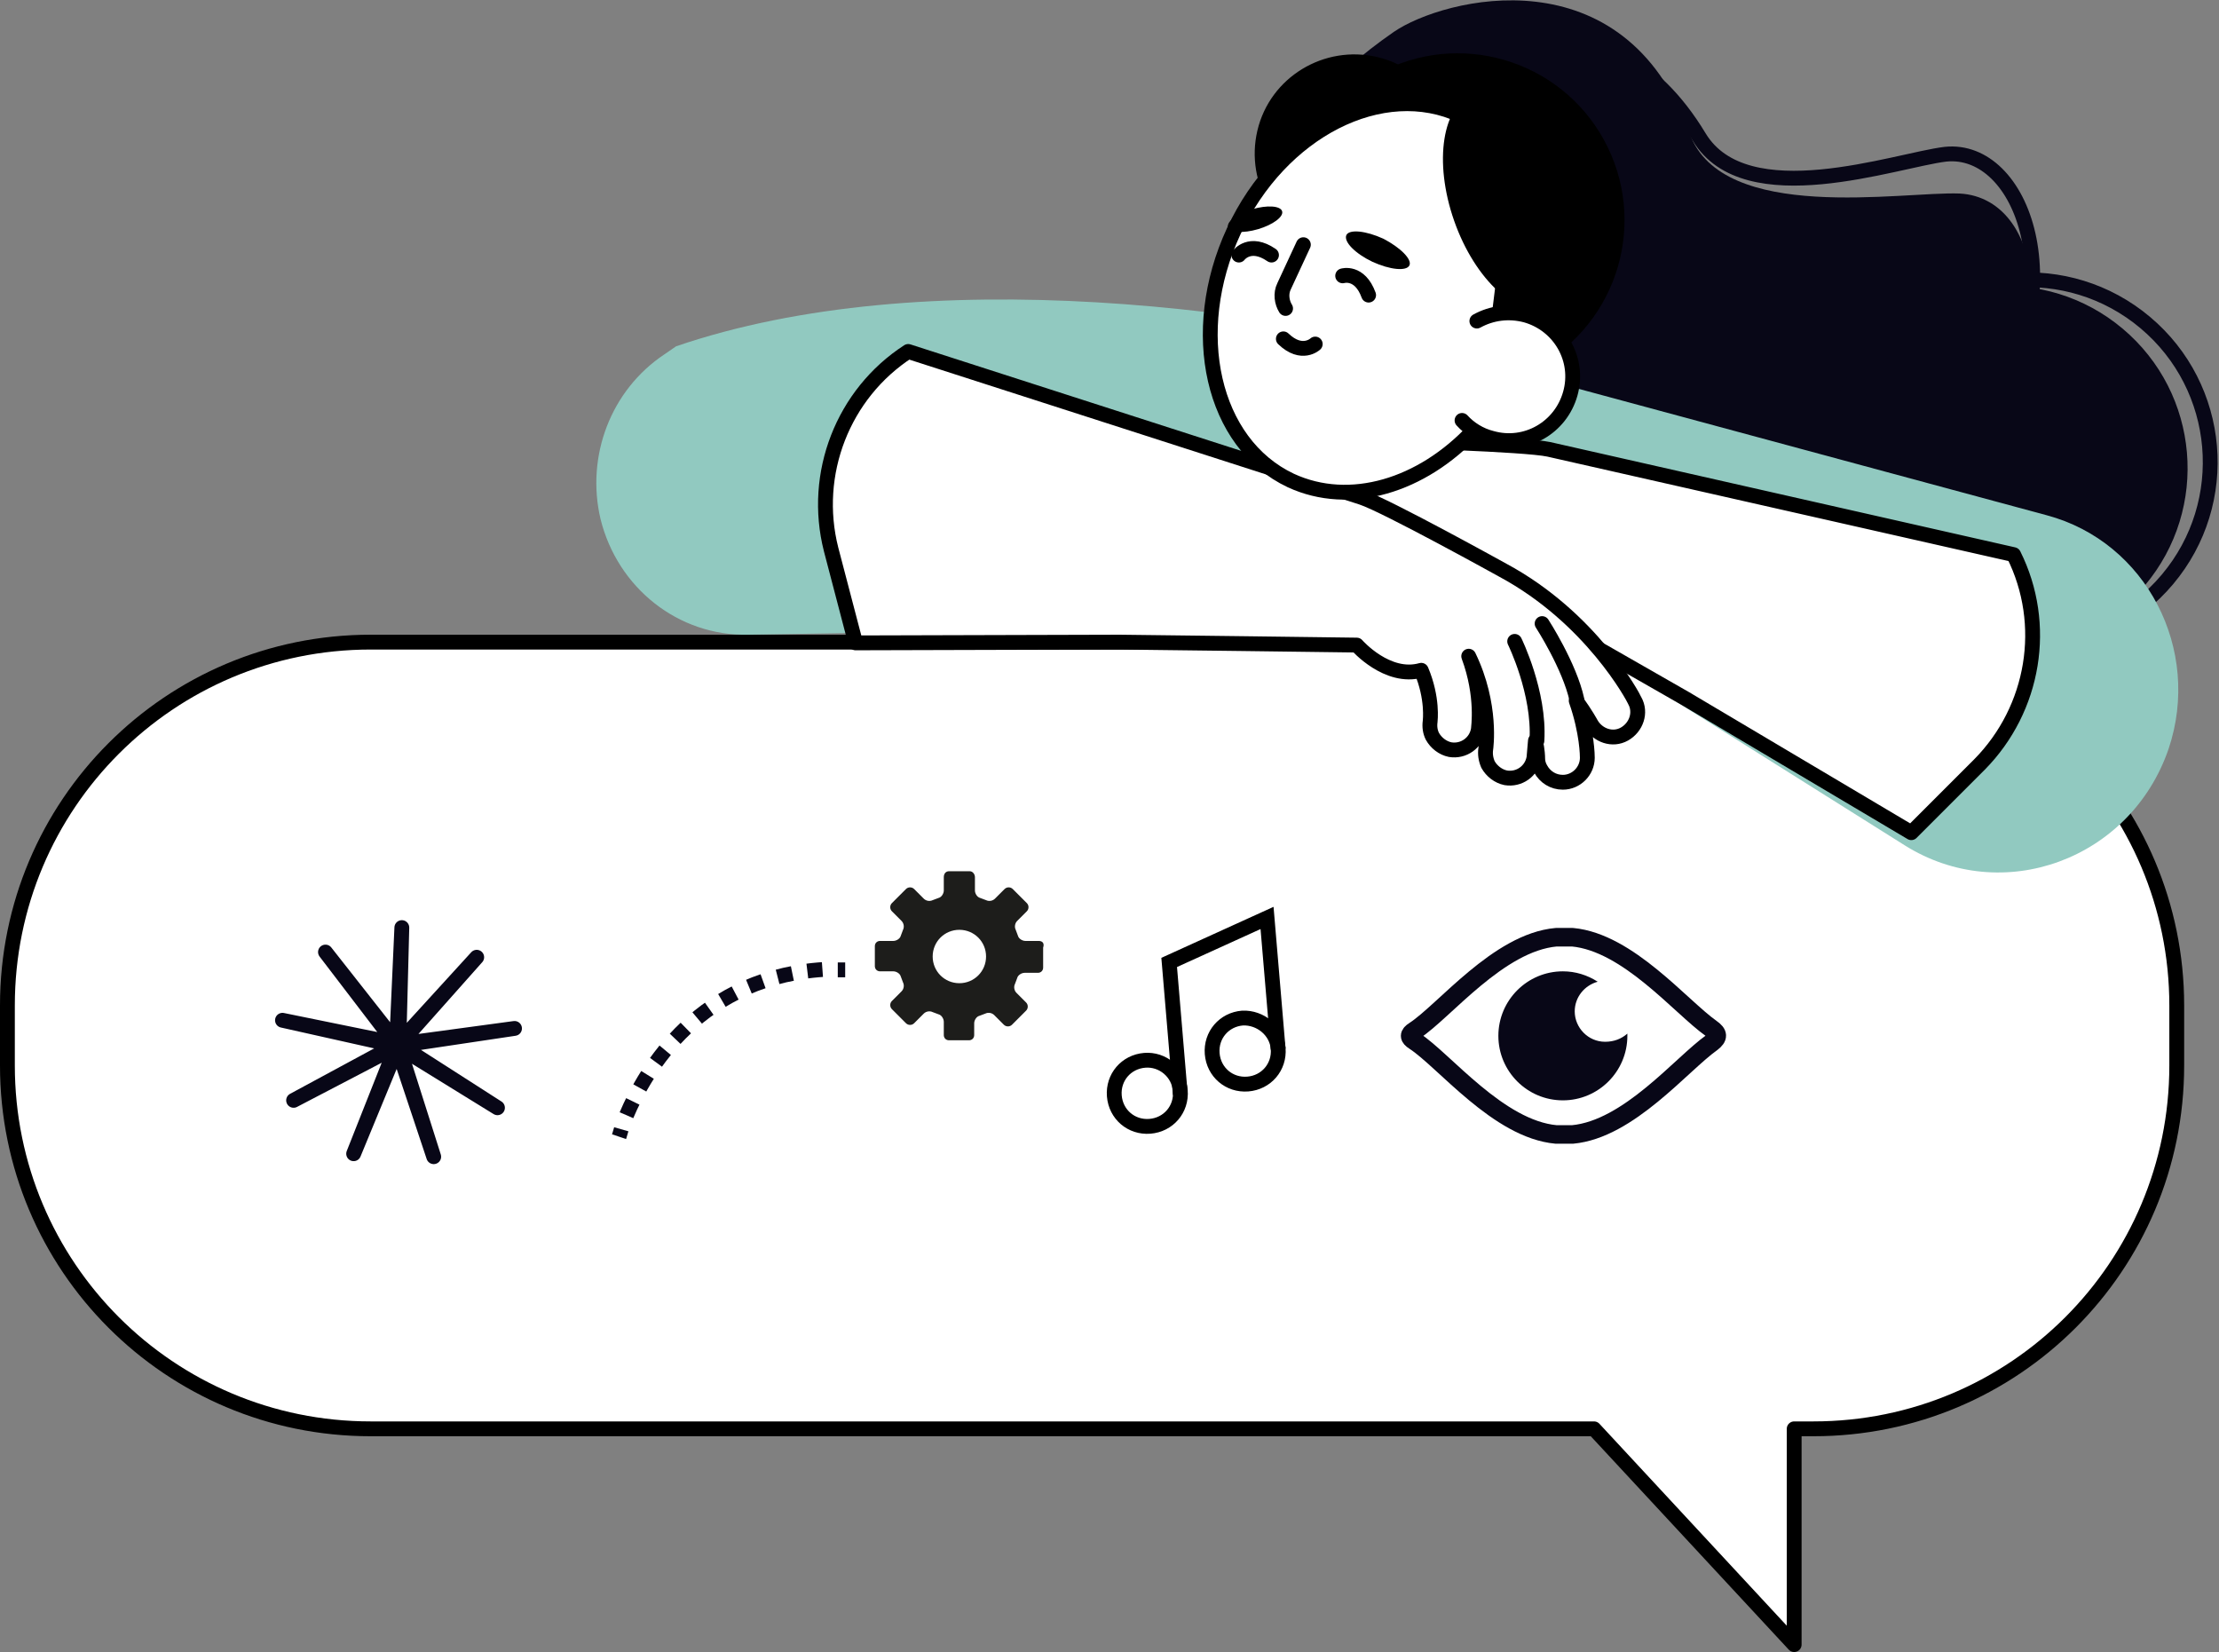 <?xml version="1.0" encoding="utf-8"?>
<!-- Generator: Adobe Illustrator 25.0.0, SVG Export Plug-In . SVG Version: 6.00 Build 0)  -->
<svg version="1.1" xmlns="http://www.w3.org/2000/svg" xmlns:xlink="http://www.w3.org/1999/xlink" x="0px" y="0px"
	 viewBox="0 0 299.3 222.8" style="enable-background:new 0 0 299.3 222.8;" xml:space="preserve">
<rect x="0" y="0" width="299.3" height="222.8" fill="#808080" stroke="none"/>
<style type="text/css">
	.st0{display:none;}
	.st1{display:inline;}
	.st2{fill:#F6F3E4;}
	.st3{fill:#080717;}
	.st4{fill:#FCCC42;}
	.st5{fill:none;stroke:#282D33;stroke-width:2;}
	.st6{fill:#FFFFFF;stroke:#080717;stroke-width:2;stroke-linecap:round;stroke-linejoin:round;stroke-miterlimit:10;}
	.st7{fill:none;stroke:#080717;stroke-width:2;stroke-linecap:round;stroke-linejoin:round;stroke-miterlimit:10;}
	.st8{fill:none;stroke:#1D1D1B;stroke-width:2;}
	.st9{fill:none;stroke:#FFFFFF;stroke-width:2;}
	.st10{fill:none;stroke:#080717;stroke-width:2;}
	.st11{fill:none;stroke:#000000;stroke-width:2;}
	.st12{fill:#91C9C0;}
	.st13{fill:#080717;stroke:#080717;stroke-width:2;stroke-linecap:round;stroke-linejoin:round;stroke-miterlimit:10;}
	.st14{fill:#91C9C0;stroke:#080717;stroke-width:2;stroke-linecap:round;stroke-linejoin:round;stroke-miterlimit:10;}
	.st15{fill:#FFD256;}
	.st16{fill:none;stroke:#1D1D1B;stroke-width:2;stroke-miterlimit:10;}
	.st17{fill:none;stroke:#FFFFFF;stroke-width:2;stroke-miterlimit:10;}
	.st18{fill:#FFFFFF;}
	.st19{fill:#1D1D1B;}
	.st20{fill:none;stroke:#080717;stroke-width:5;}
	.st21{fill:#080717;stroke:#080717;stroke-width:2;}
	.st22{fill:#080717;stroke:#080717;stroke-width:5;}
	.st23{fill:#FFCD00;}
	.st24{fill:#F3C02A;}
	.st25{fill:#FFFFFF;stroke:#1D1D1B;stroke-width:2;stroke-miterlimit:10;}
	.st26{fill:#FFFFFF;stroke:#000000;stroke-width:2;stroke-linecap:round;stroke-linejoin:round;stroke-miterlimit:10;}
	.st27{fill:none;stroke:#000000;stroke-width:2;stroke-linecap:round;stroke-linejoin:round;stroke-miterlimit:10;}
	.st28{fill:none;stroke:#FF9700;stroke-width:2;stroke-linecap:round;stroke-linejoin:round;stroke-miterlimit:10;}
	.st29{fill:#FFFFFF;stroke:#080717;stroke-width:1.896;stroke-linecap:round;stroke-linejoin:round;stroke-miterlimit:10;}
	.st30{fill:none;stroke:#080717;stroke-width:1.896;stroke-linecap:round;stroke-linejoin:round;stroke-miterlimit:10;}
	.st31{fill:none;stroke:#282D33;stroke-width:2;stroke-miterlimit:10;stroke-dasharray:2,2;}
	.st32{fill:none;stroke:#080717;stroke-width:2;stroke-miterlimit:10;}
	.st33{fill:none;stroke:#080717;stroke-width:2;stroke-miterlimit:10;stroke-dasharray:2.046,2.046;}
	.st34{fill:none;stroke:#1D1D1B;stroke-width:1.957;stroke-miterlimit:10;}
	.st35{fill:none;stroke:#FFFFFF;stroke-width:2;stroke-linecap:round;stroke-linejoin:round;stroke-miterlimit:10;}
	.st36{fill:none;stroke:#000000;stroke-width:2.059;}
	.st37{fill:none;stroke:#080717;stroke-width:2.377;stroke-linecap:round;stroke-linejoin:round;stroke-miterlimit:10;}
	.st38{fill:#FFFFFF;stroke:#000000;stroke-width:2;}
	.st39{fill:none;stroke:#91C9C0;stroke-width:2;stroke-linecap:round;stroke-linejoin:round;stroke-miterlimit:10;}
	.st40{fill:none;stroke:#F3C02A;stroke-width:2;stroke-miterlimit:10;}
	.st41{stroke:#000000;stroke-width:2;}
	.st42{fill:none;stroke:#080717;stroke-width:1.466;}
	.st43{fill:none;stroke:#282D33;stroke-width:2;stroke-miterlimit:10;}
	.st44{fill:#FFFFFF;stroke:#1F4142;stroke-width:2;stroke-linecap:round;stroke-linejoin:round;stroke-miterlimit:10;}
	.st45{fill:none;stroke:#282D33;stroke-width:2.014;}
	.st46{fill:none;stroke:#080717;stroke-width:1.796;stroke-linecap:round;stroke-linejoin:round;stroke-miterlimit:10;}
	.st47{fill:#FFFFFF;stroke:#080717;stroke-width:1.796;stroke-linecap:round;stroke-linejoin:round;stroke-miterlimit:10;}
	.st48{fill:#FFFFFF;stroke:#282D33;stroke-width:2;}
	.st49{fill:#FFFFFF;stroke:#080717;stroke-width:1.946;stroke-linecap:round;stroke-linejoin:round;stroke-miterlimit:10;}
	.st50{fill:#FFFFFF;stroke:#000000;stroke-width:1.796;stroke-linecap:round;stroke-linejoin:round;stroke-miterlimit:10;}
	.st51{fill:none;stroke:#000000;stroke-width:1.796;stroke-linecap:round;stroke-linejoin:round;stroke-miterlimit:10;}
	.st52{fill:none;stroke:#FCCC42;stroke-width:2;stroke-linecap:round;stroke-linejoin:round;stroke-miterlimit:10;}
	.st53{fill:none;stroke:#080717;stroke-width:2;stroke-miterlimit:10;stroke-dasharray:2.017,2.017;}
	.st54{fill:none;stroke:#080717;stroke-width:2;stroke-miterlimit:10;stroke-dasharray:1.975,1.975;}
	.st55{fill:none;stroke:#000000;stroke-width:2;stroke-miterlimit:10;}
	.st56{fill:none;stroke:#080717;stroke-width:1.436;stroke-linecap:round;stroke-linejoin:round;stroke-miterlimit:10;}
	.st57{fill:#FFFFFF;stroke:#080717;stroke-width:1.436;stroke-linecap:round;stroke-linejoin:round;stroke-miterlimit:10;}
	.st58{fill:none;stroke:#080717;stroke-width:2;stroke-miterlimit:10;stroke-dasharray:1.968,1.968;}
	.st59{fill:#282D33;}
	.st60{fill:none;stroke:#FFFFFF;stroke-width:2;stroke-linejoin:round;stroke-miterlimit:10;}
	.st61{fill:none;stroke:#000000;stroke-width:3.341;}
	.st62{fill:none;stroke:#080717;stroke-width:1.814;stroke-linecap:round;stroke-linejoin:round;stroke-miterlimit:10;}
	.st63{fill:none;stroke:#080717;stroke-width:2;stroke-linejoin:round;stroke-miterlimit:10;}
	.st64{fill:#FFFFFF;stroke:#080717;stroke-width:2;stroke-linejoin:round;stroke-miterlimit:10;}
	.st65{fill:#FFCD00;stroke:#000000;stroke-width:4;stroke-miterlimit:10;}
	.st66{fill:#FFFFFF;stroke:#080717;stroke-width:5;stroke-linecap:round;stroke-linejoin:round;stroke-miterlimit:10;}
	.st67{fill:none;}
	.st68{fill:none;stroke:#080717;stroke-width:2;stroke-miterlimit:10;stroke-dasharray:1.754;}
	.st69{fill:none;stroke:#FFB000;stroke-width:2;stroke-linecap:round;stroke-linejoin:round;stroke-miterlimit:10;}
	.st70{fill:none;stroke:#080717;stroke-width:2.5;stroke-linecap:round;stroke-linejoin:round;stroke-miterlimit:10;}
</style>
<g id="Layer_3">
</g>
<g id="Layer_4" class="st0">
	<g class="st1">
		<rect x="1" y="-7.6" class="st2" width="302.9" height="234.1"/>
	</g>
</g>
<g id="Layer_1">
</g>
<g id="Layer_2">
	<g>
		<g>
			<path class="st26" d="M244.6,86.6H50c-27.1,0-49,21.9-49,49v8.1c0,27.1,21.9,49,49,49h165l27,29.1v-29.1h2.6
				c27.1,0,49-21.9,49-49v-8.1C293.6,108.6,271.7,86.6,244.6,86.6z"/>
		</g>
		<g>
			<g>
				<path class="st3" d="M203.3,1.6c-9.2-0.4-17.5,3.9-22.7,10.9c2.4-0.5,4.9-0.8,7.5-0.7c17.4,0.8,30.8,17.3,29.8,36.8
					c-0.1,1.1-0.2,2.2-0.3,3.2c6.5-4.8,10.8-12.4,11.3-21.3C229.7,15.2,218.2,2.3,203.3,1.6z"/>
				<path class="st7" d="M191.8,11.6c4.9-5.1,24.8-14,37.4,6.9c6.3,10.4,26.5,3.1,33.2,2.3c10.4-1.1,17.6,18,5.3,36.3
					c-3.5,5.3-17.9,23.2-22.7,22.2c-4.8-1-49.1,12.3-26.9-23.7c5.7-9.3-21.4-14.1-33.3-28.9C182.7,24.3,185.1,18.5,191.8,11.6z"/>
				<path class="st3" d="M188,4.3c6.7-4.6,31.1-10.8,39.9,13.7c4.4,12.2,28.7,7.8,36.4,8.1c11.9,0.6,15.1,22.3-3.2,39.9
					c-5.3,5-25.7,21.8-30.8,19.9c-5.1-1.9-57.7,4.8-24-30c8.7-9-20.3-18.8-29.9-36.6C174.8,16.3,178.9,10.6,188,4.3z"/>
				
					<ellipse transform="matrix(0.643 -0.765 0.765 0.643 48.29 229.639)" class="st3" cx="270.6" cy="63" rx="24.6" ry="24.6"/>
				
					<ellipse transform="matrix(0.643 -0.765 0.765 0.643 49.96 231.706)" class="st7" cx="273.7" cy="62.2" rx="24.6" ry="24.6"/>
				
					<ellipse transform="matrix(0.117 -0.993 0.993 0.117 138.099 304.398)" class="st3" cx="240.2" cy="74.6" rx="20.5" ry="20.5"/>
			</g>
		</g>
		<path class="st12" d="M191.6,84.1l-90.7,1.5C91.5,85.8,83.3,79.3,81,70l0,0c-2-8.5,1.4-17.4,8.6-22.2l1.6-1.1
			c33.4-11.4,79.9-5.6,113.8,3.6l71.1,19.2c13.4,3.6,20.9,18.1,16.4,31.5l0,0c-5.1,14.9-22.4,21.3-35.6,13l-65.7-41.3L191.6,84.1z"
			/>
		<g>
			<path class="st26" d="M227.3,94.2c-1.2-0.7-27.8-15.9-27.8-15.9s-5.9,1.9-9.3-1.5c-3.3,2.5-4.5,5.2-4.5,5.4
				c-0.3,0.7-0.8,1.2-1.3,1.6c-0.9,0.5-2,0.7-3,0.3c-1.7-0.7-2.5-2.6-1.9-4.3c0.1-0.2,1.7-4.2,6.2-7.8c-6.1,4.1-8.3,9.5-8.4,9.6
				c-0.3,0.7-0.8,1.2-1.3,1.6c-0.9,0.5-2,0.7-3,0.3c-1.7-0.7-2.6-2.6-1.9-4.3c0-0.1,0.4-0.9,1-2.1c-0.9,1.1-1.4,1.8-1.4,1.8
				c-0.3,0.5-0.7,0.8-1.1,1.1c-1,0.6-2.4,0.7-3.5,0c-1.6-0.9-2.1-3-1.1-4.6c0.1-0.2,1.8-2.9,5.2-5.9c-2.1,0.9-3.3,1.6-3.3,1.7
				c-1.6,1-3.6,0.5-4.6-1.1c-1-1.6-0.5-3.6,1.1-4.6c0.4-0.3,10.8-6.6,24.2-6.1c0,0,18,0.5,21.3,1.2l62.7,14.2l0,0
				c4.7,9.4,2.8,20.8-4.6,28.3l-9.2,9.2L227.3,94.2z"/>
			<path class="st27" d="M179.5,63c0,0-6.1,3-9.3,6.5"/>
			<path class="st27" d="M181.5,67c0,0-6.4,4.2-9.4,10.1"/>
		</g>
		<g>
			<path class="st26" d="M151,86.6c1.4,0,32,0.4,32,0.4s4.1,4.7,8.7,3.4c1.6,3.8,1.2,6.8,1.2,6.9c-0.1,0.7,0,1.4,0.3,2
				c0.5,0.9,1.4,1.6,2.4,1.8c1.8,0.3,3.5-0.9,3.8-2.7c0-0.2,0.7-4.5-1.3-9.9c3.2,6.6,2.3,12.5,2.3,12.5c-0.1,0.7,0,1.4,0.3,2.1
				c0.5,0.9,1.4,1.6,2.4,1.8c1.8,0.3,3.5-0.9,3.8-2.7c0-0.1,0.1-1,0.2-2.3c0.3,1.4,0.3,2.2,0.3,2.3c0,0.5,0.1,1,0.4,1.5
				c0.6,1.1,1.7,1.8,3,1.8c1.8,0,3.3-1.5,3.3-3.3c0-0.2,0-3.4-1.5-7.7c1.3,1.8,2,3.1,2,3.1c0.9,1.6,2.9,2.3,4.5,1.4
				c1.6-0.9,2.3-2.9,1.4-4.5c-0.2-0.5-5.9-11.2-17.8-17.6c0,0-15.7-8.7-19-9.8l-61.2-19.7l0,0c-8.8,5.7-13,16.5-10.4,26.7l3.3,12.6
				L151,86.6z"/>
			<path class="st27" d="M208,84.1c0,0,3.7,5.7,4.7,10.3"/>
			<path class="st27" d="M204.3,86.5c0,0,3.4,6.9,3,13.4"/>
		</g>
		<g>
			<ellipse transform="matrix(0.899 -0.438 0.438 0.899 6.862 89.102)" cx="196.6" cy="29.7" rx="22.5" ry="22.5"/>
			<path d="M169.6,17.6c-1.7,7.2,2.7,14.5,9.9,16.2c7.2,1.7,14.5-2.7,16.2-9.9c1.7-7.2-2.7-14.5-9.9-16.2S171.3,10.4,169.6,17.6z"/>
			<path class="st26" d="M207.8,38.9c1.2-10.2-2.7-19.6-10.7-23.3c-10.6-5-24.4,2-30.7,15.6c-6.3,13.6-2.9,28.6,7.7,33.6
				c8,3.7,17.7,0.7,24.7-6.8"/>
			<ellipse transform="matrix(0.96 -0.282 0.282 0.96 -1.493 48.863)" cx="169.2" cy="29.6" rx="3.8" ry="1.4"/>
			<path d="M190.1,35.8c-0.4,0.8-2.6,0.6-5-0.5c-2.3-1.1-3.9-2.7-3.5-3.6c0.4-0.8,2.6-0.6,5,0.5C188.9,33.4,190.5,35,190.1,35.8z"/>
			<path class="st27" d="M175.8,33l-2.6,5.6c-0.5,1-0.3,2.2,0.2,3"/>
			<path class="st27" d="M181.1,37.2c0,0,2.3-0.7,3.5,2.6"/>
			<path class="st27" d="M167.1,34.4c0,0,1.5-2,4.4,0"/>
			<path class="st27" d="M177.4,46.4c0,0-1.8,1.7-4.3-0.7"/>
			<polygon points="208.2,25.8 202.5,32 201,44.2 208.7,45.6 213.7,29.9 			"/>
			<ellipse transform="matrix(0.944 -0.331 0.331 0.944 2.52 68.938)" cx="203.8" cy="27.1" rx="8.2" ry="15.3"/>
			<path class="st26" d="M197.2,56.7c1,1.1,2.4,2,4,2.4c4.6,1.3,9.3-1.4,10.6-6s-1.4-9.3-6-10.6c-2.3-0.6-4.6-0.3-6.6,0.8"/>
		</g>
		<path class="st19" d="M140.1,126.9h-1.8c-0.4,0-0.9-0.3-1-0.7l-0.3-0.8c-0.2-0.4-0.1-0.9,0.2-1.2l1.3-1.3c0.3-0.3,0.3-0.8,0-1.1
			l-1.9-1.9c-0.3-0.3-0.8-0.3-1.1,0l-1.3,1.3c-0.3,0.3-0.8,0.4-1.2,0.2l-0.8-0.3c-0.4-0.1-0.7-0.6-0.7-1v-1.8c0-0.4-0.3-0.8-0.7-0.8
			H128c-0.4,0-0.7,0.3-0.7,0.8v1.8c0,0.4-0.3,0.9-0.7,1l-0.8,0.3c-0.4,0.2-0.9,0.1-1.2-0.2l-1.3-1.3c-0.3-0.3-0.8-0.3-1.1,0
			l-1.9,1.9c-0.3,0.3-0.3,0.8,0,1.1l1.3,1.3c0.3,0.3,0.4,0.8,0.2,1.2l-0.3,0.8c-0.1,0.4-0.6,0.7-1,0.7h-1.8c-0.4,0-0.7,0.3-0.7,0.7
			v2.7c0,0.4,0.3,0.7,0.7,0.7h1.8c0.4,0,0.9,0.3,1,0.7l0.3,0.8c0.2,0.4,0.1,0.9-0.2,1.2l-1.3,1.3c-0.3,0.3-0.3,0.8,0,1.1l1.9,1.9
			c0.3,0.3,0.8,0.3,1.1,0l1.3-1.3c0.3-0.3,0.8-0.4,1.2-0.2l0.8,0.3c0.4,0.1,0.7,0.6,0.7,1v1.8c0,0.4,0.3,0.7,0.7,0.7h2.7
			c0.4,0,0.7-0.3,0.7-0.7V138c0-0.4,0.3-0.9,0.7-1l0.8-0.3c0.4-0.2,0.9-0.1,1.2,0.2l1.3,1.3c0.3,0.3,0.8,0.3,1.1,0l1.9-1.9
			c0.3-0.3,0.3-0.8,0-1.1l-1.3-1.3c-0.3-0.3-0.4-0.8-0.2-1.2l0.3-0.8c0.1-0.4,0.6-0.7,1-0.7h1.8c0.4,0,0.7-0.3,0.7-0.7v-2.7
			C140.9,127.2,140.6,126.9,140.1,126.9z M129.4,132.6c-2,0-3.6-1.6-3.6-3.6c0-2,1.6-3.6,3.6-3.6c2,0,3.6,1.6,3.6,3.6
			C133,131,131.4,132.6,129.4,132.6z"/>
		<g>
			<path class="st32" d="M83.5,153.3c0,0,0.1-0.3,0.3-1"/>
			<path class="st33" d="M84.5,150.4c2.5-5.9,9.8-19,27.5-19.7"/>
			<path class="st32" d="M113,130.8c0.3,0,0.7,0,1,0"/>
		</g>
		<g>
			<path class="st55" d="M159.2,147.1c0.2,2.5-1.6,4.6-4.1,4.8c-2.5,0.2-4.6-1.6-4.8-4.1c-0.2-2.5,1.6-4.6,4.1-4.8
				C156.8,142.8,159,144.6,159.2,147.1z"/>
			<path class="st55" d="M172.4,141.4c0.2,2.5-1.6,4.6-4.1,4.8c-2.5,0.2-4.6-1.6-4.8-4.1c-0.2-2.5,1.6-4.6,4.1-4.8
				C170,137.2,172.2,139,172.4,141.4z"/>
			<polyline class="st55" points="159.2,147.6 157.7,129.8 170.9,123.8 172.4,141.5 			"/>
		</g>
		<g>
			<path class="st70" d="M230.8,138.7c-4.1-2.9-11.2-11.6-18.7-12.3c-0.1,0-0.3,0-0.4,0c-0.2,0-0.4,0-0.5,0c-0.1,0-0.2,0-0.2,0
				c-0.1,0-0.2,0-0.2,0c-0.2,0-0.4,0-0.5,0c-0.1,0-0.3,0-0.4,0c-7.8,0.7-15.1,10-19.1,12.6c-0.8,0.5-0.8,0.9,0,1.4
				c4,2.6,11.3,11.9,19.1,12.6c0.1,0,0.3,0,0.4,0c0.2,0,0.4,0,0.5,0c0.1,0,0.2,0,0.2,0c0.1,0,0.2,0,0.2,0c0.2,0,0.4,0,0.5,0
				c0.1,0,0.3,0,0.4,0c7.6-0.7,14.7-9.5,18.8-12.4C231.8,139.9,231.8,139.4,230.8,138.7z"/>
			<path class="st3" d="M216.5,140.5c-2.3,0-4.1-1.9-4.1-4.1c0-1.9,1.3-3.5,3.1-4c-1.4-0.9-3-1.4-4.7-1.4c-4.8,0-8.7,3.9-8.7,8.7
				c0,4.8,3.9,8.7,8.7,8.7c4.8,0,8.7-3.9,8.7-8.7c0-0.1,0-0.2,0-0.3C218.7,140.1,217.7,140.5,216.5,140.5z"/>
		</g>
		<polygon class="st7" points="67.1,149.4 53.8,141.2 58.5,156 53.6,141.3 47.7,155.6 53.4,141.2 39.6,148.4 53.3,141 38.1,137.6 
			53.3,140.7 43.9,128.4 53.5,140.6 54.2,125.1 53.8,140.6 64.3,129.1 53.9,140.8 69.4,138.7 54,141 		"/>
	</g>
</g>
</svg>
